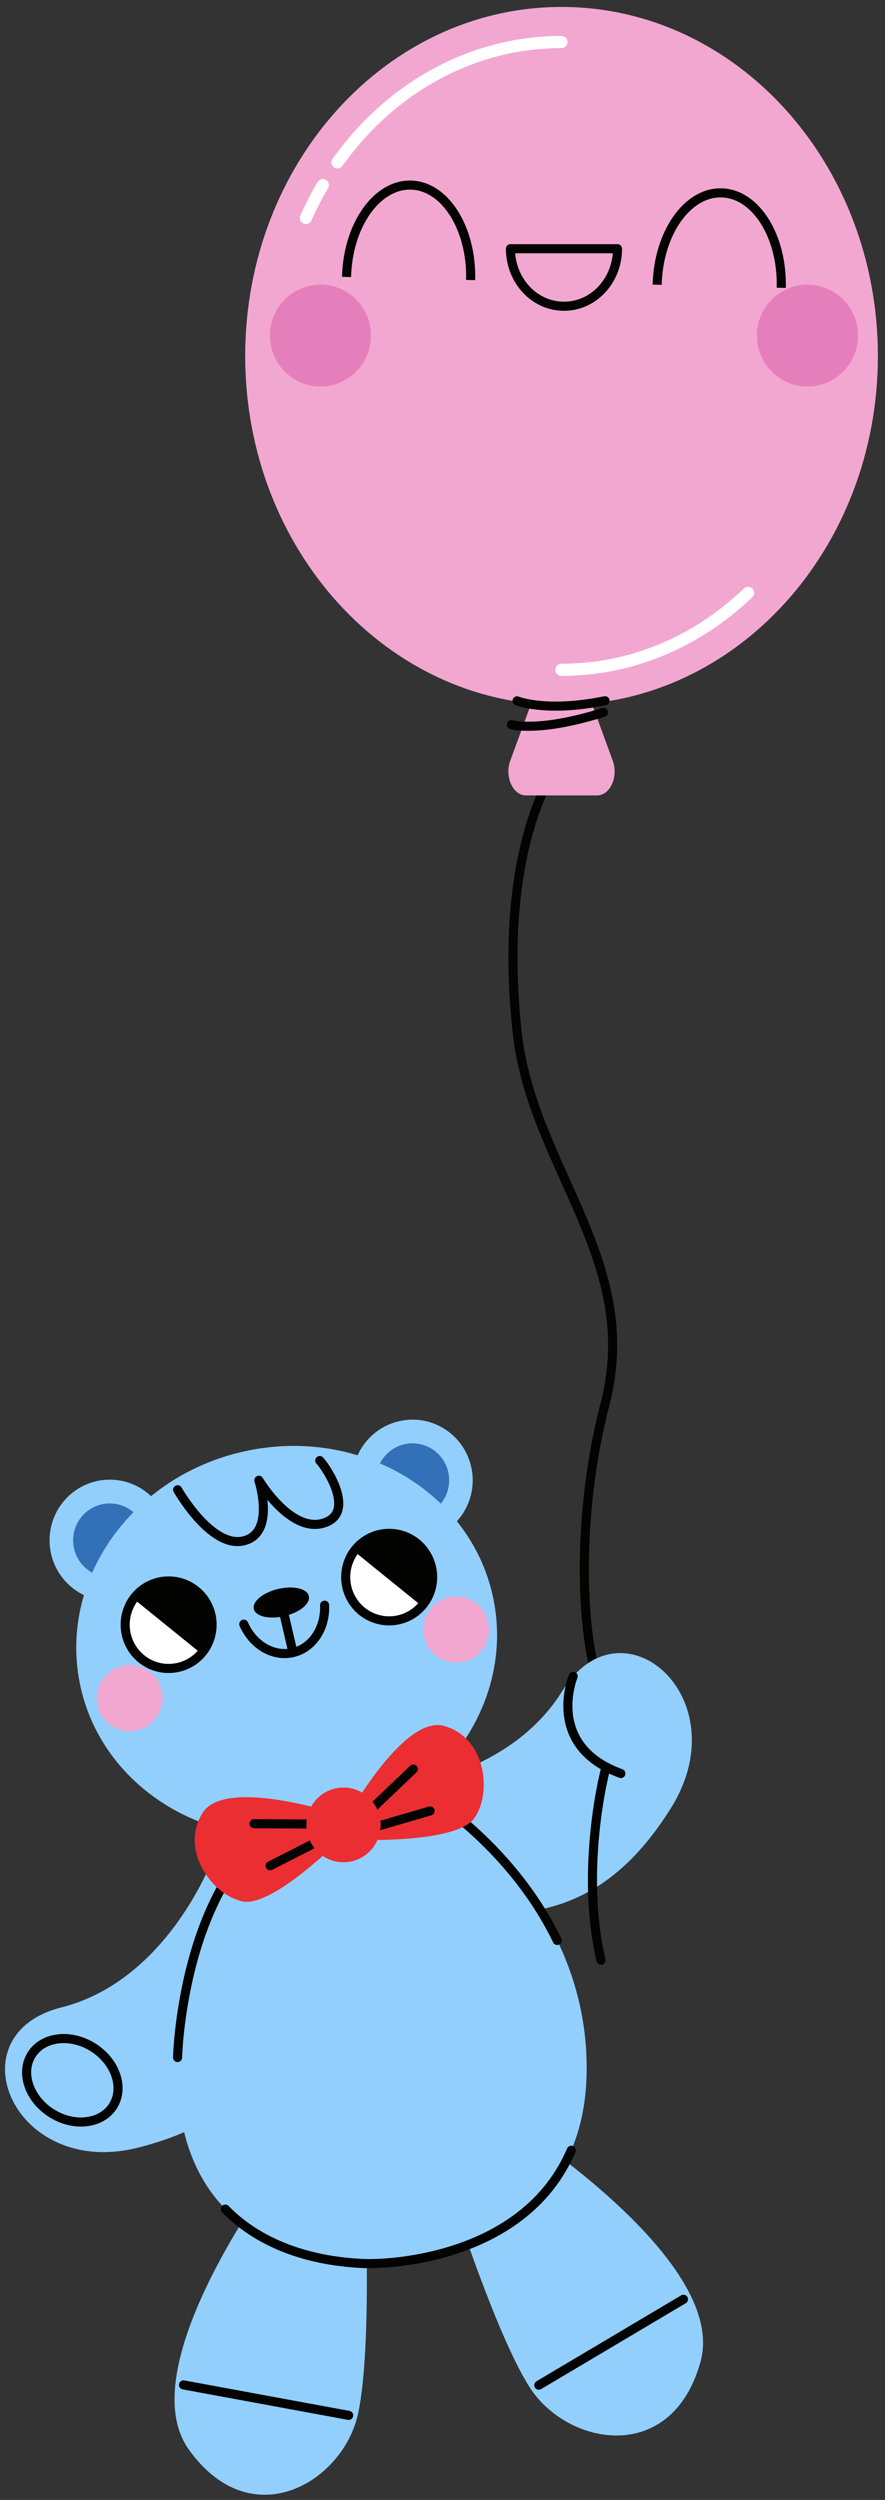 <svg width="73" height="206" viewBox="0 0 73 206" fill="none" xmlns="http://www.w3.org/2000/svg">
<rect x="0" y="0" width="73" height="206" fill="#333333" stroke="none"/>
<g clip-path="url(#clip0_38_1599)">
<path d="M46.319 58.091C60.73 58.091 72.413 45.215 72.413 29.332C72.413 13.449 60.73 0.573 46.319 0.573C31.907 0.573 20.225 13.449 20.225 29.332C20.225 45.215 31.907 58.091 46.319 58.091Z" fill="#F2A7D1"/>
<path d="M46.518 25.236C44.08 25.236 42.105 23.113 42.105 20.496H50.935C50.935 23.113 48.961 25.236 46.523 25.236H46.518Z" stroke="#030401" stroke-width="0.75" stroke-linecap="round" stroke-linejoin="round"/>
<path d="M64.443 23.717C64.547 19.466 62.341 15.961 59.516 15.893C56.691 15.824 54.312 19.21 54.207 23.461" stroke="#030401" stroke-width="0.75" stroke-miterlimit="10"/>
<path d="M38.822 23.077C38.926 18.826 36.72 15.321 33.895 15.252C31.07 15.184 28.691 18.57 28.586 22.82" stroke="#030401" stroke-width="0.75" stroke-miterlimit="10"/>
<path d="M26.433 31.849C28.737 31.849 30.605 29.97 30.605 27.652C30.605 25.335 28.737 23.456 26.433 23.456C24.129 23.456 22.262 25.335 22.262 27.652C22.262 29.97 24.129 31.849 26.433 31.849Z" fill="#E57FBC"/>
<path d="M66.603 31.849C68.907 31.849 70.775 29.97 70.775 27.652C70.775 25.335 68.907 23.456 66.603 23.456C64.299 23.456 62.432 25.335 62.432 27.652C62.432 29.97 64.299 31.849 66.603 31.849Z" fill="#E57FBC"/>
<path d="M27.84 13.381C32.134 7.345 38.812 3.465 46.314 3.465" stroke="white" stroke-linecap="round" stroke-linejoin="round"/>
<path d="M25.232 17.961C25.651 17.023 26.115 16.117 26.629 15.252" stroke="white" stroke-linecap="round" stroke-linejoin="round"/>
<path d="M61.702 48.857C59.118 51.332 56.034 53.199 52.64 54.242C50.63 54.86 48.505 55.194 46.312 55.194" stroke="white" stroke-linecap="round" stroke-linejoin="round"/>
<path d="M47.338 61.12C47.338 61.12 40.778 67.325 42.648 84.974C43.835 96.152 52.974 103.858 49.908 115.682C46.842 127.51 48.375 139.938 50.773 140.725" stroke="#030401" stroke-width="0.75" stroke-linecap="round" stroke-linejoin="round"/>
<path d="M48.707 57.656H43.931L42.088 62.689C41.606 64.003 42.311 65.545 43.385 65.545H49.249C50.327 65.545 51.027 64.003 50.545 62.689L48.703 57.656H48.707Z" fill="#F2A7D1"/>
<path d="M42.647 57.752C42.647 57.752 45.026 58.736 49.907 57.743" stroke="#030401" stroke-width="0.75" stroke-linecap="round" stroke-linejoin="round"/>
<path d="M42.188 59.715C42.188 59.715 44.444 60.383 49.78 58.699" stroke="#030401" stroke-width="0.75" stroke-linecap="round" stroke-linejoin="round"/>
<path d="M41.569 174.485C41.569 174.485 60.161 186.066 57.782 194.619C55.403 203.171 46.8 201.546 43.707 196.746C40.614 191.951 36.342 178.141 36.342 178.141L41.569 174.48V174.485Z" fill="#92CFFD"/>
<path d="M56.376 189.466L44.443 196.545" stroke="#030401" stroke-width="0.75" stroke-linecap="round" stroke-linejoin="round"/>
<path d="M23.904 177.327C23.904 177.327 10.415 194.641 15.574 201.848C20.733 209.055 28.257 204.543 29.517 198.97C30.778 193.397 30.059 178.951 30.059 178.951L23.899 177.327H23.904Z" fill="#92CFFD"/>
<path d="M15.137 196.522L28.762 199.034" stroke="#030401" stroke-width="0.75" stroke-linecap="round" stroke-linejoin="round"/>
<path d="M30.692 147.552C30.692 147.552 41.515 147.19 46.387 139.334C51.264 131.477 61.008 139.892 55.358 148.966C49.712 158.04 43.184 157.925 37.862 157.614C32.539 157.303 30.074 150.201 30.688 147.552H30.692Z" fill="#92CFFD"/>
<path d="M47.278 138.13C47.278 138.13 44.908 143.85 51.213 146.143" stroke="#030401" stroke-width="0.75" stroke-linecap="round" stroke-linejoin="round"/>
<path d="M49.99 145.598C49.212 148.559 48.139 155.541 49.576 161.522" stroke="#030401" stroke-width="0.75" stroke-linecap="round" stroke-linejoin="round"/>
<path d="M17.645 152.915C17.645 152.915 13.983 163.165 5.053 165.42C-3.877 167.676 1.095 179.587 11.412 176.965C21.73 174.343 23.622 168.061 24.964 162.872C26.306 157.683 20.338 153.139 17.645 152.915Z" fill="#92CFFD"/>
<path d="M9.348 173.497C10.267 171.982 9.498 169.827 7.628 168.678C5.759 167.534 3.502 167.832 2.583 169.346C1.664 170.861 2.433 173.016 4.303 174.165C6.173 175.309 8.429 175.011 9.348 173.497Z" stroke="#030401" stroke-width="0.75" stroke-linecap="round" stroke-linejoin="round"/>
<path d="M34.549 147.442C34.549 147.442 48.479 155.386 48.392 170.55C48.306 185.714 32.825 186.684 29.768 186.506C26.711 186.327 11.903 185.252 15.065 165.503C18.227 145.754 32.316 145.918 34.549 147.442Z" fill="#92CFFD"/>
<path d="M14.646 169.543C14.697 168.289 14.833 166.944 15.065 165.503C18.227 145.754 32.316 145.918 34.549 147.442C34.549 147.442 41.996 151.689 45.963 159.897" stroke="#030401" stroke-width="0.75" stroke-linecap="round" stroke-linejoin="round"/>
<path d="M47.123 177.185C43.347 186.016 32.302 186.657 29.768 186.51C28.026 186.41 22.462 186.016 18.586 182.035" stroke="#030401" stroke-width="0.75" stroke-linecap="round" stroke-linejoin="round"/>
<path d="M14.019 127.149C14.142 124.392 12.02 122.057 9.279 121.933C6.538 121.809 4.217 123.944 4.094 126.701C3.971 129.458 6.093 131.793 8.834 131.916C11.575 132.04 13.896 129.906 14.019 127.149Z" fill="#92CFFD"/>
<path d="M12.017 126.339C12.34 127.986 11.275 129.583 9.637 129.908C8 130.233 6.412 129.162 6.089 127.515C5.766 125.867 6.831 124.27 8.468 123.946C10.106 123.621 11.694 124.691 12.017 126.339Z" fill="#3270B7"/>
<path d="M29.154 122.943C29.686 125.648 32.293 127.414 34.986 126.879C37.679 126.343 39.431 123.721 38.898 121.012C38.366 118.308 35.759 116.542 33.066 117.077C30.373 117.613 28.622 120.235 29.154 122.943Z" fill="#92CFFD"/>
<path d="M31.064 122.564C31.387 124.211 32.974 125.282 34.612 124.957C36.25 124.632 37.314 123.035 36.991 121.388C36.668 119.74 35.081 118.67 33.443 118.994C31.805 119.319 30.741 120.916 31.064 122.564Z" fill="#3270B7"/>
<path d="M26.727 150.99C36.158 149.122 42.424 140.56 40.722 131.867C39.02 123.174 29.995 117.641 20.564 119.509C11.132 121.377 4.866 129.938 6.568 138.632C8.27 147.325 17.295 152.858 26.727 150.99Z" fill="#92CFFD"/>
<path d="M20.109 133.838C20.86 135.545 22.534 136.561 24.167 136.177C25.805 135.792 26.856 134.131 26.774 132.269" stroke="#030401" stroke-width="0.75" stroke-linecap="round" stroke-linejoin="round"/>
<path d="M24.167 136.177L23.125 131.697" stroke="#030401" stroke-width="0.75" stroke-linecap="round" stroke-linejoin="round"/>
<path d="M25.477 131.518C25.623 132.136 24.722 132.877 23.467 133.17C22.211 133.463 21.078 133.202 20.937 132.585C20.792 131.967 21.692 131.226 22.948 130.933C24.204 130.64 25.336 130.901 25.477 131.518Z" fill="#030401"/>
<path d="M13.354 139.412C13.645 140.89 12.69 142.317 11.22 142.61C9.751 142.903 8.332 141.942 8.041 140.464C7.749 138.986 8.705 137.558 10.174 137.266C11.643 136.973 13.063 137.934 13.354 139.412Z" fill="#F2A7D1"/>
<path d="M40.286 133.756C40.577 135.234 39.621 136.662 38.152 136.954C36.683 137.247 35.263 136.286 34.972 134.808C34.681 133.33 35.636 131.903 37.106 131.61C38.575 131.317 39.995 132.278 40.286 133.756Z" fill="#F2A7D1"/>
<path d="M28.734 128.718C29.417 126.847 31.473 125.89 33.333 126.572C35.194 127.258 36.145 129.327 35.467 131.198C34.785 133.07 32.728 134.026 30.868 133.344C29.007 132.662 28.056 130.59 28.734 128.718Z" fill="white" stroke="#030401" stroke-width="0.75" stroke-miterlimit="10"/>
<path d="M34.789 132.337C35.071 132.013 35.307 131.633 35.462 131.203C36.145 129.331 35.189 127.263 33.329 126.577C31.796 126.014 30.131 126.567 29.207 127.826L34.784 132.337H34.789Z" fill="#030401"/>
<path d="M10.543 132.64C11.225 130.768 13.281 129.812 15.142 130.494C17.003 131.18 17.953 133.248 17.276 135.12C16.598 136.991 14.537 137.947 12.676 137.266C10.816 136.579 9.865 134.511 10.543 132.64Z" fill="white" stroke="#030401" stroke-width="0.75" stroke-miterlimit="10"/>
<path d="M16.598 136.254C16.88 135.929 17.116 135.55 17.271 135.12C17.953 133.248 16.998 131.18 15.137 130.493C13.604 129.931 11.939 130.484 11.016 131.743L16.593 136.254H16.598Z" fill="#030401"/>
<path d="M14.654 122.76C14.654 122.76 17.384 127.588 20.077 126.975C22.77 126.357 21.351 121.978 21.351 121.978C21.351 121.978 23.935 126.32 26.664 125.515C29.394 124.71 26.992 121.012 26.373 120.354" stroke="#030401" stroke-width="0.75" stroke-linecap="round" stroke-linejoin="round"/>
<path d="M28.299 150.302C28.299 150.302 33.153 141.279 36.61 142.217C40.063 143.155 40.614 147.703 39.13 149.812C37.647 151.922 29.523 151.606 29.523 151.606L28.303 150.302H28.299Z" fill="#EB2E32"/>
<path d="M29.168 150.471L34.09 145.776" stroke="#030401" stroke-width="0.75" stroke-linecap="round" stroke-linejoin="round"/>
<path d="M29.74 150.897L35.472 149.227" stroke="#030401" stroke-width="0.75" stroke-linecap="round" stroke-linejoin="round"/>
<path d="M28.257 149.602C28.257 149.602 18.585 146.344 16.698 149.401C14.81 152.462 17.494 156.159 20.009 156.681C22.525 157.202 28.248 151.396 28.248 151.396L28.257 149.607V149.602Z" fill="#EB2E32"/>
<path d="M27.738 150.32L20.955 150.275" stroke="#030401" stroke-width="0.75" stroke-linecap="round" stroke-linejoin="round"/>
<path d="M27.606 151.03L22.283 153.743" stroke="#030401" stroke-width="0.75" stroke-linecap="round" stroke-linejoin="round"/>
<path d="M31.341 150.947C31.027 152.617 29.426 153.716 27.766 153.4C26.105 153.084 25.013 151.473 25.327 149.803C25.641 148.133 27.242 147.035 28.903 147.351C30.563 147.666 31.655 149.277 31.341 150.947Z" fill="#EB2E32"/>
</g>
<defs>
<clipPath id="clip0_38_1599">
<rect width="72" height="205" fill="white" transform="translate(0.412 0.573)"/>
</clipPath>
</defs>
</svg>

